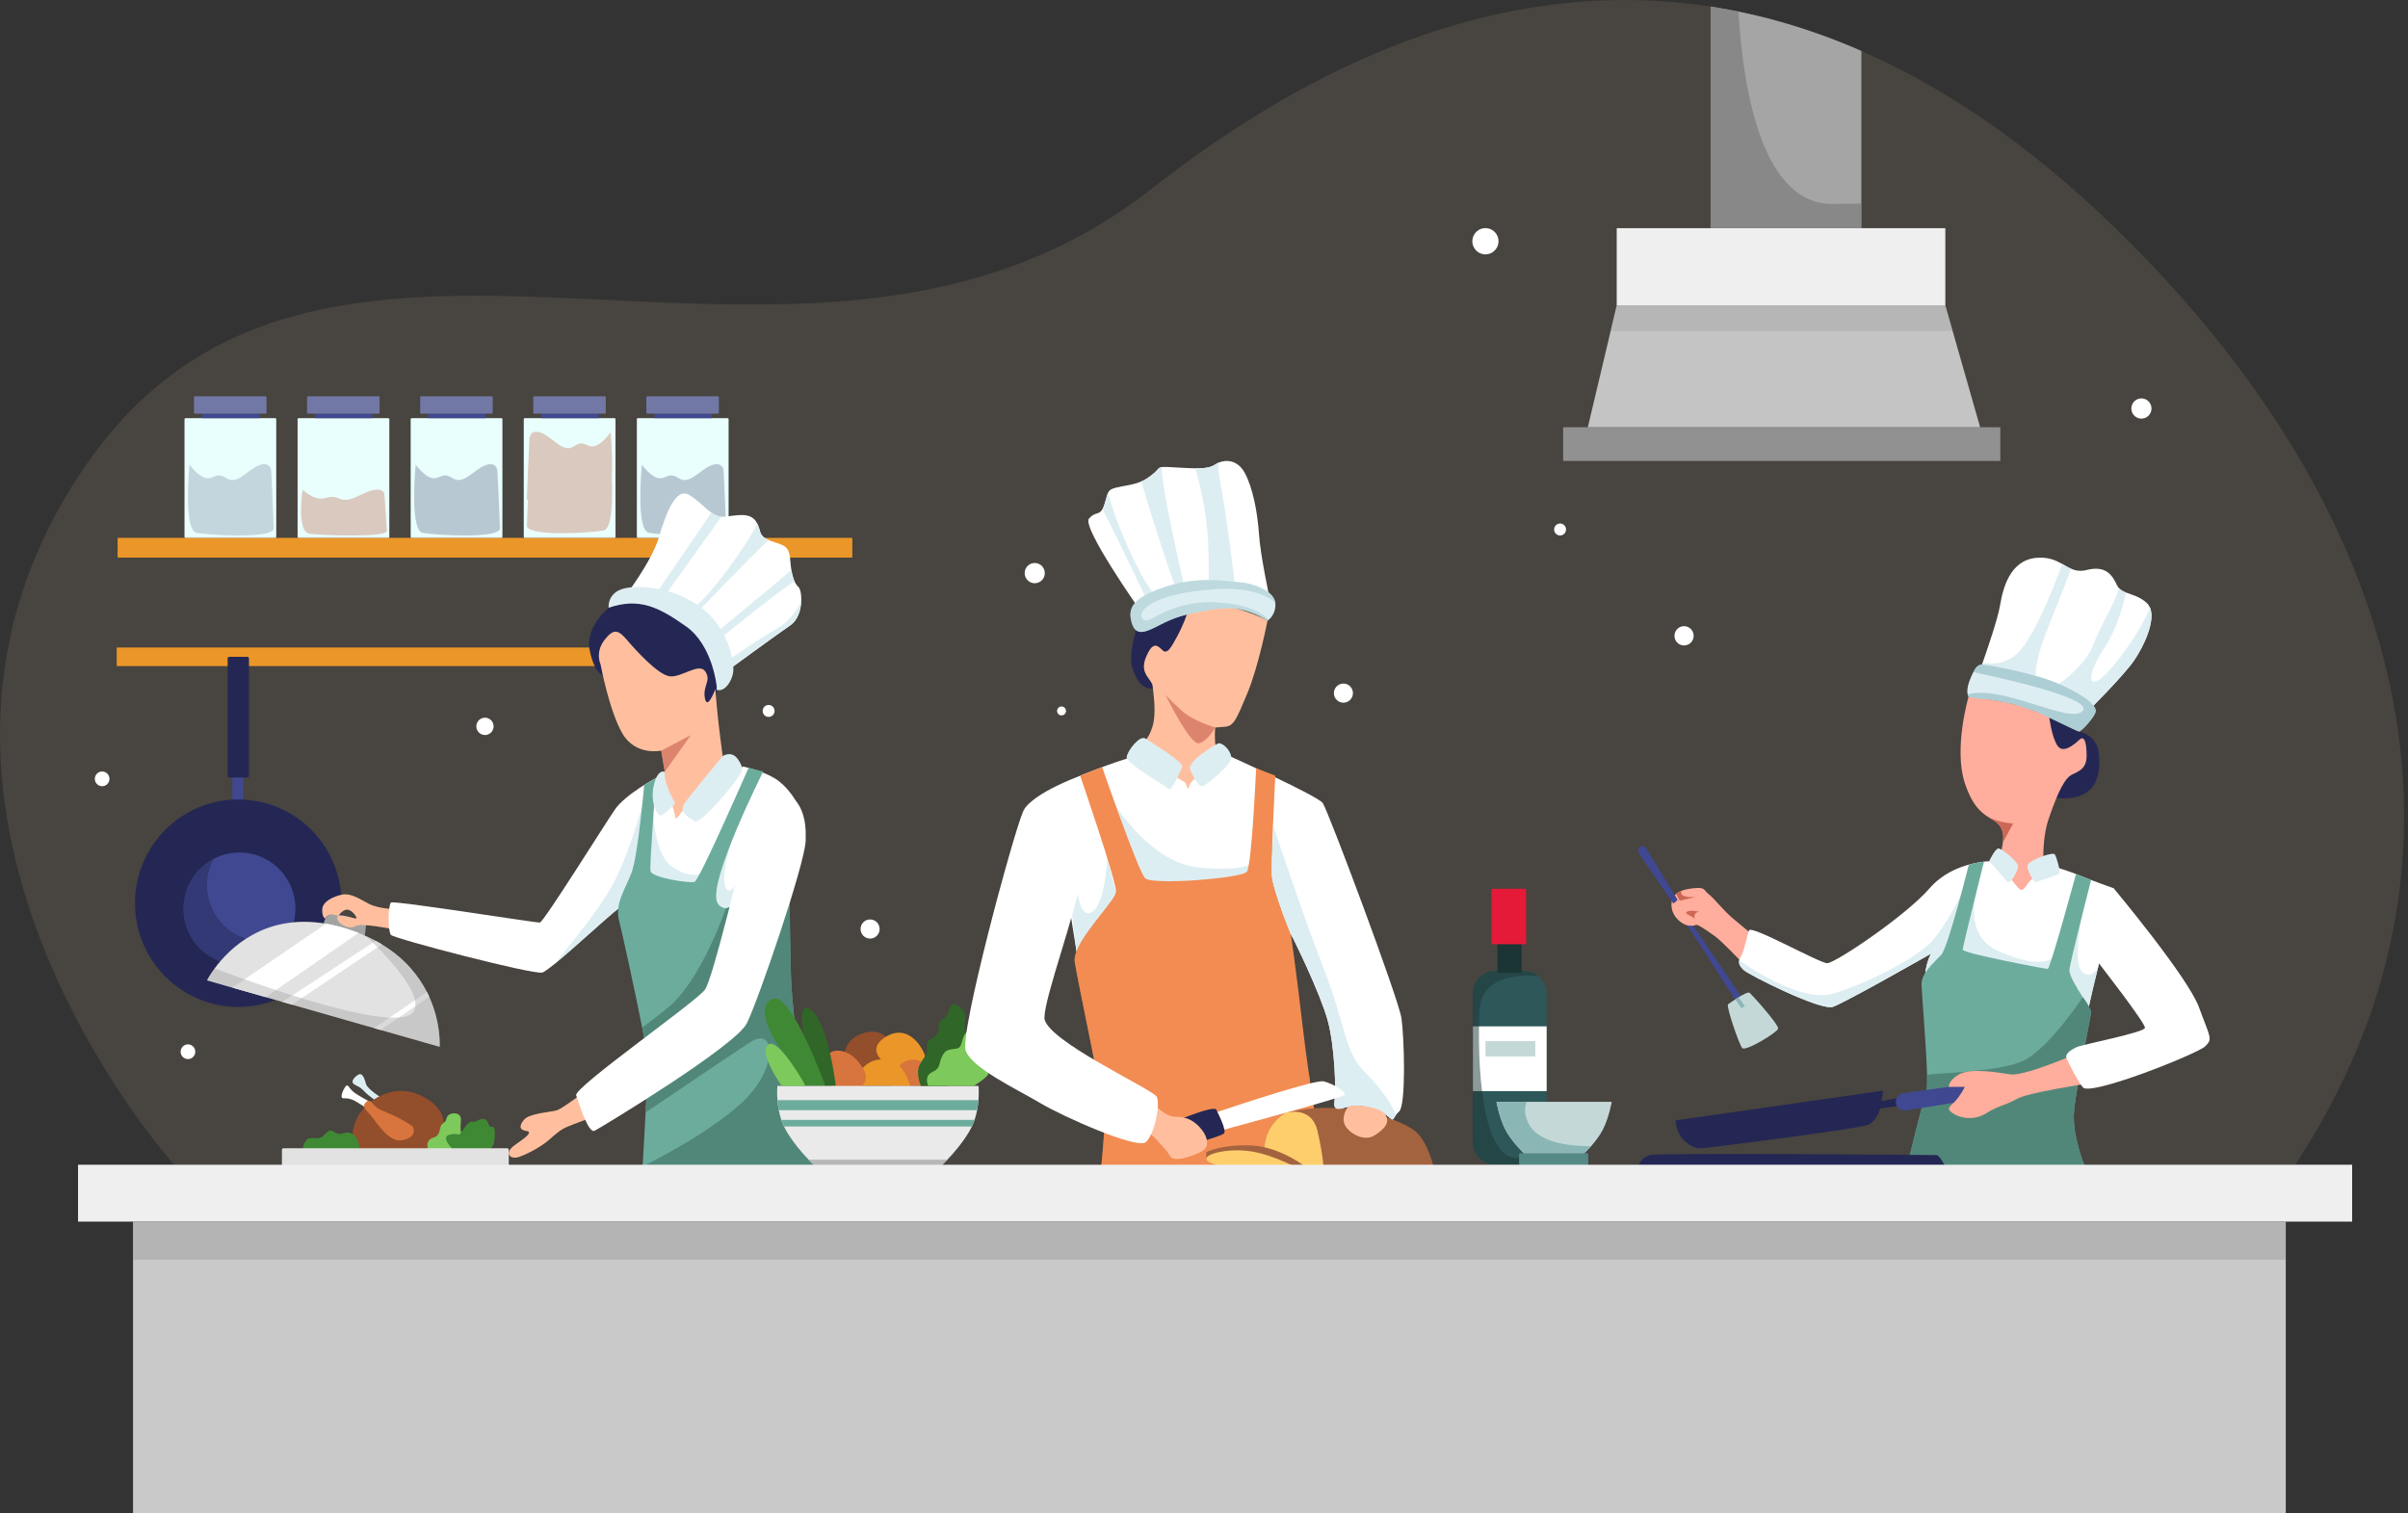 <svg width="619" height="389" viewBox="0 0 619 389" fill="none" xmlns="http://www.w3.org/2000/svg">
<rect x="0" y="0" width="619" height="389" fill="#333333" stroke="none"/>
<path d="M543.793 58.664C468.967 -14.063 384.84 -21.185 295.872 48.64C206.904 118.465 84.834 30.578 22.83 118.512C-39.173 206.446 44.763 299.445 44.763 299.445H590.002C642.056 220.412 618.619 131.393 543.793 58.664Z" fill="#9D8B71" fill-opacity="0.2"/>
<path d="M173.801 166.47H29.998V171.245H173.801V166.47Z" fill="#EA9628"/>
<path d="M219.108 138.28H30.23V143.354H219.108V138.28Z" fill="#EA9628"/>
<path d="M70.778 107.515H47.662C47.533 107.515 47.428 107.62 47.428 107.75V138.042C47.428 138.172 47.533 138.278 47.662 138.278H70.778C70.908 138.278 71.013 138.172 71.013 138.042V107.75C71.013 107.62 70.908 107.515 70.778 107.515Z" fill="#E9FFFD"/>
<path d="M66.686 106.352H51.937V107.515H66.686V106.352Z" fill="#404891"/>
<path d="M68.28 101.883H50.1C49.97 101.883 49.865 101.989 49.865 102.119V106.116C49.865 106.246 49.97 106.352 50.1 106.352H68.28C68.409 106.352 68.514 106.246 68.514 106.116V102.119C68.514 101.989 68.409 101.883 68.28 101.883Z" fill="#7178A5"/>
<path opacity="0.19" d="M48.708 119.453C48.708 119.453 47.062 136.35 50.536 136.992C54.009 137.635 70.464 138.553 70.373 135.799C70.281 133.044 69.825 122.575 69.733 121.106C69.642 119.637 68.362 118.535 65.62 120.096C62.878 121.657 60.684 124.597 58.125 122.897C55.565 121.198 54.925 123.312 52.914 122.897C50.904 122.483 48.71 119.453 48.71 119.453H48.708Z" fill="#242754"/>
<path d="M99.847 107.515H76.731C76.602 107.515 76.497 107.62 76.497 107.75V138.042C76.497 138.172 76.602 138.278 76.731 138.278H99.847C99.977 138.278 100.082 138.172 100.082 138.042V107.75C100.082 107.62 99.977 107.515 99.847 107.515Z" fill="#E9FFFD"/>
<path d="M95.758 106.352H81.008V107.515H95.758V106.352Z" fill="#404891"/>
<path d="M97.349 101.883H79.169C79.039 101.883 78.934 101.989 78.934 102.119V106.116C78.934 106.246 79.039 106.352 79.169 106.352H97.349C97.478 106.352 97.583 106.246 97.583 106.116V102.119C97.583 101.989 97.478 101.883 97.349 101.883Z" fill="#7178A5"/>
<path opacity="0.28" d="M77.777 125.956C77.777 125.956 76.131 136.821 79.605 137.235C83.078 137.649 99.533 138.238 99.442 136.467C99.351 134.697 98.894 127.964 98.802 127.02C98.711 126.076 97.431 125.367 94.689 126.37C91.947 127.373 89.753 129.263 87.194 128.171C84.634 127.079 83.995 128.437 81.984 128.171C79.973 127.905 77.779 125.956 77.779 125.956H77.777Z" fill="#B53F1F"/>
<path d="M128.919 107.515H105.803C105.673 107.515 105.568 107.62 105.568 107.75V138.042C105.568 138.172 105.673 138.278 105.803 138.278H128.919C129.048 138.278 129.153 138.172 129.153 138.042V107.75C129.153 107.62 129.048 107.515 128.919 107.515Z" fill="#E9FFFD"/>
<path d="M124.827 106.352H110.078V107.515H124.827V106.352Z" fill="#404891"/>
<path d="M126.421 101.883H108.24C108.111 101.883 108.006 101.989 108.006 102.119V106.116C108.006 106.246 108.111 106.352 108.24 106.352H126.421C126.55 106.352 126.655 106.246 126.655 106.116V102.119C126.655 101.989 126.55 101.883 126.421 101.883Z" fill="#7178A5"/>
<path opacity="0.25" d="M106.848 119.453C106.848 119.453 105.203 136.35 108.676 136.992C112.15 137.635 128.605 138.553 128.514 135.799C128.422 133.044 127.965 122.575 127.874 121.106C127.782 119.637 126.503 118.535 123.76 120.096C121.018 121.657 118.825 124.597 116.265 122.897C113.706 121.198 113.066 123.312 111.055 122.897C109.044 122.483 106.85 119.453 106.85 119.453H106.848Z" fill="#242754"/>
<path d="M157.988 107.515H134.872C134.743 107.515 134.638 107.62 134.638 107.75V138.042C134.638 138.172 134.743 138.278 134.872 138.278H157.988C158.118 138.278 158.223 138.172 158.223 138.042V107.75C158.223 107.62 158.118 107.515 157.988 107.515Z" fill="#E9FFFD"/>
<path d="M153.898 106.352H139.149V107.515H153.898V106.352Z" fill="#404891"/>
<path d="M155.492 101.883H137.312C137.183 101.883 137.078 101.989 137.078 102.119V106.116C137.078 106.246 137.183 106.352 137.312 106.352H155.492C155.622 106.352 155.727 106.246 155.727 106.116V102.119C155.727 101.989 155.622 101.883 155.492 101.883Z" fill="#7178A5"/>
<path opacity="0.28" d="M135.451 128.067C135.542 125.212 135.995 114.361 136.086 112.838C136.178 111.314 137.448 110.173 140.171 111.79C142.895 113.407 145.074 116.456 147.615 114.695C150.158 112.934 150.793 115.124 152.79 114.695C154.787 114.267 156.966 111.124 156.966 111.124C156.966 111.124 157.571 117.617 157.266 122.846C157.491 128.084 157.44 135.935 155.152 136.378C151.702 137.044 135.362 137.995 135.451 135.14C135.489 133.948 135.589 131.359 135.702 128.639C135.538 128.468 135.444 128.279 135.451 128.065V128.067Z" fill="#B53F1F"/>
<path d="M187.059 107.515H163.943C163.814 107.515 163.709 107.62 163.709 107.75V138.042C163.709 138.172 163.814 138.278 163.943 138.278H187.059C187.189 138.278 187.294 138.172 187.294 138.042V107.75C187.294 107.62 187.189 107.515 187.059 107.515Z" fill="#E9FFFD"/>
<path d="M182.967 106.352H168.218V107.515H182.967V106.352Z" fill="#404891"/>
<path d="M184.561 101.883H166.381C166.251 101.883 166.146 101.989 166.146 102.119V106.116C166.146 106.246 166.251 106.352 166.381 106.352H184.561C184.691 106.352 184.795 106.246 184.795 106.116V102.119C184.795 101.989 184.691 101.883 184.561 101.883Z" fill="#7178A5"/>
<path opacity="0.25" d="M164.989 119.453C164.989 119.453 163.343 136.35 166.817 136.992C170.29 137.635 186.745 138.553 186.654 135.799C186.562 133.044 186.105 122.575 186.014 121.106C185.923 119.637 184.643 118.535 181.901 120.096C179.159 121.657 176.965 124.597 174.406 122.897C171.846 121.198 171.206 123.312 169.195 122.897C167.185 122.483 164.991 119.453 164.991 119.453H164.989Z" fill="#242754"/>
<path d="M62.479 195.792H59.739V211.465H62.479V195.792Z" fill="#404891"/>
<path d="M80.028 251.064C90.397 240.648 90.397 223.761 80.028 213.345C69.659 202.929 52.847 202.929 42.478 213.345C32.109 223.761 32.109 240.648 42.478 251.064C52.847 261.48 69.659 261.48 80.028 251.064Z" fill="#242754"/>
<path d="M75.56 236.944C77.385 229.174 72.595 221.389 64.86 219.555C57.125 217.721 49.374 222.533 47.549 230.303C45.723 238.073 50.514 245.859 58.249 247.692C65.984 249.526 73.734 244.714 75.56 236.944Z" fill="#404891"/>
<path opacity="0.46" d="M67.607 242.023C59.66 242.023 53.217 235.551 53.217 227.568C53.217 225.136 53.822 222.848 54.879 220.835C50.297 223.253 47.168 228.072 47.168 233.633C47.168 241.616 53.611 248.088 61.558 248.088C67.085 248.088 71.878 244.954 74.287 240.366C72.29 241.42 70.021 242.023 67.607 242.023Z" fill="#242754"/>
<path d="M63.564 168.857H58.957C58.715 168.857 58.518 169.054 58.518 169.298V199.456C58.518 199.699 58.715 199.896 58.957 199.896H63.564C63.806 199.896 64.003 199.699 64.003 199.456V169.298C64.003 169.054 63.806 168.857 63.564 168.857Z" fill="#242754"/>
<path d="M83.121 238.278C83.121 238.278 83.132 235.848 84.674 235.226C86.217 234.605 94.192 236.432 94.089 237.861C93.986 239.29 93.578 241.769 93.578 241.769L83.118 238.28L83.121 238.278Z" fill="#A3A3A3"/>
<path d="M205.964 154.663C205.847 156.867 205.088 159.452 203.143 160.775C199.662 163.155 187.608 171.97 187.608 171.97L185.808 170.677L181.201 167.372L179.841 166.388L174.43 162.508L173.054 161.524L167.687 157.675L166.02 156.469L161.002 152.869C161.002 152.869 167.483 144.333 169.325 138.28C171.139 132.213 173.612 125.146 177.179 127.26C179.387 128.566 181.114 130.551 182.869 131.785C183.704 132.357 184.536 132.769 185.429 132.858C185.691 132.886 185.956 132.886 186.233 132.858C189.42 132.491 192.624 131.667 194.276 133.96C194.452 134.21 194.597 134.459 194.715 134.695C195.622 136.486 194.993 137.736 197.581 138.838C197.712 138.897 197.86 138.956 198.019 139.015C201.5 140.293 202.861 140.116 203.138 143.966C203.211 144.905 203.3 145.743 203.417 146.478C203.621 147.697 203.9 148.653 204.221 149.402C204.514 150.049 204.849 150.534 205.245 150.901C205.728 151.372 206.063 152.9 205.962 154.663H205.964Z" fill="white"/>
<path d="M185.428 132.861L167.686 157.677L166.02 156.471L182.869 131.787C183.703 132.359 184.535 132.771 185.428 132.861Z" fill="#DDEEF2"/>
<path d="M197.583 138.84C192.668 143.365 179.768 156.884 174.429 162.51L173.054 161.526C174.385 160.085 176.417 158.014 179.255 155.487C183.556 151.666 191.058 141.47 194.717 134.697C195.624 136.488 194.996 137.739 197.583 138.84Z" fill="#DDEEF2"/>
<path d="M205.964 154.663C205.847 156.867 205.088 159.452 203.142 160.775C199.662 163.155 187.608 171.97 187.608 171.97L185.808 170.677C190.46 167.489 197.349 162.802 200.304 161.229C202.453 160.097 204.488 157.38 205.964 154.661V154.663Z" fill="#DDEEF2"/>
<path d="M204.223 149.404C198.108 153.576 186.246 163.245 181.2 167.372L179.841 166.388C184.127 162.317 197.29 151.989 203.419 146.48C203.623 147.699 203.901 148.655 204.223 149.404Z" fill="#DDEEF2"/>
<path d="M156.458 156.245C156.458 156.245 156.062 153.154 159.261 151.685C162.46 150.216 172.152 150.4 179.738 155.817C187.325 161.234 188.604 169.867 188.513 172.346C188.422 174.825 186.179 178.467 183.882 177.182C181.583 175.899 156.456 156.245 156.456 156.245H156.458Z" fill="#DDEEF2"/>
<path d="M156.458 156.246C156.458 156.246 150.364 161.142 151.583 167.143C152.802 173.142 154.974 173.636 154.974 173.636C154.974 173.636 175.646 185.269 179.984 183.795C184.32 182.319 184.245 176.572 184.245 176.572C184.245 176.572 183.275 165.919 176.328 161.022C169.381 156.125 164.382 153.555 156.46 156.248L156.458 156.246Z" fill="#242754"/>
<path d="M154.386 170.816C154.386 170.816 156.579 182.693 159.992 188.57C163.404 194.446 169.988 192.977 169.988 192.977L170.871 198.424C170.871 198.424 169.257 214.28 172.913 215.505C176.569 216.729 185.773 194.385 185.773 194.385C185.773 194.385 184.603 185.754 184.242 181.467L183.881 177.182C183.881 177.182 181.81 182.813 181.2 179.508C180.591 176.203 182.906 175.101 181.322 172.652C179.738 170.204 175.228 174.244 172.179 173.877C169.132 173.509 163.404 167.143 161.208 164.573C159.012 162.002 157.796 161.39 155.358 164.573C152.921 167.755 154.383 170.816 154.383 170.816H154.386Z" fill="#FFBF9F"/>
<path d="M101.943 233.779C101.943 233.779 97.281 233.687 94.722 232.309C92.162 230.932 90.06 229.555 87.866 230.014C85.673 230.473 82.93 231.759 82.839 233.779C82.748 235.798 83.57 236.166 83.57 236.166C83.57 236.166 84.119 235.156 85.124 235.156C86.13 235.156 87.044 235.431 87.044 235.431C87.044 235.431 88.049 233.779 89.329 233.87C90.609 233.962 92.162 236.166 91.431 236.166C90.7 236.166 86.221 234.513 86.678 236.166C87.135 237.818 90.06 239.012 91.34 238.094C92.62 237.176 100.665 238.828 100.665 238.828L101.945 233.779H101.943Z" fill="#FFBF9F"/>
<path d="M150.483 280.52C150.483 280.52 144.725 284.887 143.262 285.412C141.8 285.937 136.133 286.119 134.67 287.91C133.208 289.702 133.756 290.545 135.31 290.766C136.864 290.987 135.676 292.089 132.477 294.295C129.277 296.499 131.197 298.243 133.482 297.417C135.767 296.59 139.058 294.846 141.069 293.101C143.08 291.357 143.994 290.446 146.005 289.615C148.015 288.784 152.312 287.223 152.312 287.223L150.483 280.52Z" fill="#FFBF9F"/>
<path d="M204.368 205.589C204.368 205.589 198.577 228.361 189.61 235.149C186.465 237.529 181.932 238.042 177.338 237.691C168.854 237.016 160.196 233.343 159.873 233.018C159.479 232.62 147.967 243.464 142.276 248.048C140.886 249.164 139.848 249.915 139.396 250.032C137.071 250.649 101.366 241.333 100.504 240.366C99.655 239.382 99.773 232.653 100.504 232.034C101.235 231.417 137.802 237.293 138.782 237.176C139.761 237.058 155.354 212.082 158.045 208.157C160.721 204.235 168.678 199.988 168.678 199.988C168.678 199.988 171.603 203.75 172.248 205.41C172.876 207.055 173.607 209.626 173.607 210.17C173.607 210.714 174.162 210.274 175.348 208.611C176.532 206.966 190.983 197.047 190.983 197.047C190.983 197.047 195.912 198.149 199.116 200.075C202.32 202.001 204.366 205.584 204.366 205.584L204.368 205.589Z" fill="white"/>
<path d="M188.982 227.568L187.109 234.812L177.338 237.691C168.854 237.016 160.196 233.343 159.873 233.018C159.479 232.62 147.966 243.464 142.276 248.048C142.276 248.048 153.889 234.605 158.044 226.405C162.183 218.191 165.08 207.083 165.08 207.083L167.961 209.668C167.961 209.668 168.399 219.91 172.786 222.848C177.174 225.786 179.808 224.773 179.808 224.773L188.086 216.282C188.086 216.282 185.468 224.451 186.317 227.566C187.165 230.68 188.979 227.566 188.979 227.566L188.982 227.568Z" fill="#DDEEF2"/>
<path d="M165.959 286.015C166.28 280.167 166.573 274.394 166.573 273.085C166.573 272.188 165.959 268.678 165.066 264.167C163.149 254.425 159.976 239.954 159.172 236.811C157.972 232.213 160.723 228.731 162.359 224.321C164.012 219.914 165.591 201.812 165.591 201.812L168.678 199.99C168.678 199.99 166.936 222.309 167.215 223.954C167.478 225.6 177.263 227.172 178.552 226.716C179.825 226.245 192.417 197.419 192.417 197.419L196.191 198.344C196.191 198.344 182.485 225.6 184.24 231.638C184.561 232.74 185.396 233.329 186.551 233.534C191.494 234.414 202.303 228.361 202.934 228.008L202.962 227.994C202.962 227.994 202.962 236.618 203.313 250.694C203.693 264.754 209.604 299.87 209.604 299.87H165.197C165.197 299.87 165.594 292.892 165.959 286.015Z" fill="#6CAC9D"/>
<path d="M170.869 198.425C170.869 198.425 169.041 197.506 168.036 202.005C167.03 206.504 169.133 210.085 170.047 209.626C170.961 209.167 173.703 206.688 173.52 206.413C173.337 206.137 170.595 201.454 170.869 198.425Z" fill="#DDEEF2"/>
<path d="M185.771 194.385C185.771 194.385 188.056 192.824 189.701 195.211C191.346 197.598 190.798 198.149 189.701 199.894C188.604 201.638 180.101 212.199 178.456 211.098C176.811 209.996 174.526 208.802 175.897 206.69C177.268 204.579 185.771 194.385 185.771 194.385Z" fill="#DDEEF2"/>
<path d="M192.903 267.927C187.726 271.291 173.244 281.062 165.959 286.013C166.28 280.165 166.573 274.392 166.573 273.083C166.573 272.186 165.959 268.676 165.066 264.165C166.85 262.901 169.06 261.227 171.692 259.066C180.467 251.822 186.554 233.529 186.554 233.529L202.936 228.004L202.964 227.989C202.964 227.989 202.964 236.613 203.316 250.689C203.696 264.749 209.607 299.865 209.607 299.865H165.2C165.2 299.865 181.451 292.018 190.737 283.454C200.039 274.889 199.484 263.619 192.903 267.922V267.927Z" fill="#518779"/>
<path d="M204.368 205.589C204.368 205.589 196.559 200.814 193.268 211.648C189.978 222.485 183.394 251.318 181.201 254.44C179.007 257.561 147.376 279.6 148.107 281.62C148.838 283.64 151.215 291.524 152.86 290.705C154.506 289.885 189.061 268.947 191.986 263.07C194.911 257.194 206.857 222.299 207.101 216.237C207.345 210.175 205.96 207.606 204.368 205.584V205.589Z" fill="white"/>
<path opacity="0.63" d="M169.986 192.977L177.612 188.982L170.869 198.425L169.986 192.977Z" fill="#C96353"/>
<path d="M98.376 282.479C98.193 282.356 94.476 280.012 94.11 278.736C93.745 277.46 93.257 275.929 92.404 276.174C91.551 276.419 89.891 277.992 90.995 278.736C92.099 279.479 92.32 279.173 93.581 280.52C94.841 281.867 97.279 283.458 97.279 283.458L98.376 282.479Z" fill="#DDEEF2"/>
<path d="M90.88 296.009C90.88 296.009 89.357 290.316 92.831 285.784C96.304 281.252 102.4 278.99 107.884 281.499C113.369 284.009 114.831 287.621 113.795 291.418C112.759 295.213 113.429 297.049 109.225 297.172C105.02 297.294 90.88 296.009 90.88 296.009Z" fill="#934E2C"/>
<path d="M95.634 283.529C95.634 283.529 91.717 281.558 90.63 280.518C89.54 279.477 89.418 278.559 88.809 279.355C88.199 280.15 87.224 282.354 88.26 282.354C89.296 282.354 90.088 282.427 91.124 282.973C92.16 283.517 94.502 285.111 94.502 285.111L95.631 283.529H95.634Z" fill="white"/>
<path d="M106.117 289.641C106.117 289.641 104.823 288.539 101.631 287.008C98.439 285.478 97.406 285.368 96.367 284.315C95.329 283.263 94.905 282.356 93.93 283.519C92.955 284.682 94.234 285.417 95.331 286.764C96.428 288.11 99.841 293.558 102.948 293.191C106.056 292.823 106.909 291.171 106.117 289.641Z" fill="#D8743D"/>
<path d="M77.655 295.948C77.655 295.948 78.142 293.071 79.3 292.703C80.458 292.336 81.921 293.009 82.956 292.153C83.992 291.296 84.48 290.255 85.516 290.806C86.552 291.357 86.917 291.785 88.502 291.296C90.086 290.806 91.216 291.724 91.717 292.765C92.219 293.805 93.011 295.519 91.305 295.948C89.599 296.376 77.653 295.948 77.653 295.948H77.655Z" fill="#3F8934"/>
<path d="M110.261 296.138C110.261 296.138 108.894 293.25 111.297 292.52C113.699 291.79 112.576 289.711 113.856 288.821C115.136 287.929 114.404 287.562 115.197 286.766C115.989 285.97 118.67 285.749 118.487 288.094C118.304 290.439 118.365 290.989 118.975 292.152C119.584 293.315 120.681 294.356 118.975 295.213C117.268 296.07 110.261 296.138 110.261 296.138Z" fill="#7DC95B"/>
<path d="M117.819 297.179C117.697 296.557 112.621 292.473 115.565 291.722C118.506 290.971 117.393 292.885 119.282 290.13C121.171 287.376 121.232 288.929 122.755 288.091C124.279 287.253 125.193 287.646 125.619 289.071C126.046 290.497 127.204 288.666 127.204 291.173C127.204 293.68 126.96 294.537 126.168 295.211C125.376 295.884 117.819 297.179 117.819 297.179Z" fill="#3F8934"/>
<path d="M130.415 295.213H72.846C72.641 295.213 72.475 295.38 72.475 295.585V299.498C72.475 299.703 72.641 299.87 72.846 299.87H130.415C130.619 299.87 130.785 299.703 130.785 299.498V295.585C130.785 295.38 130.619 295.213 130.415 295.213Z" fill="#E2E2E2"/>
<path d="M113.01 269.118L97.858 264.798L96.191 264.313L75.042 258.275L72.6 257.568L68.313 256.349L59.742 253.91L53.219 252.043C53.219 252.043 53.847 250.779 55.164 248.987C58.851 243.963 67.964 234.751 83.819 237.482C85.544 237.776 87.344 238.216 89.231 238.819C90.255 239.142 91.22 239.495 92.156 239.848C92.887 240.142 93.573 240.436 94.246 240.745C95.05 241.112 95.826 241.493 96.557 241.891C97.112 242.186 97.64 242.48 98.151 242.802C104.031 246.343 107.584 250.809 109.75 255.056C109.954 255.454 110.144 255.85 110.319 256.248C113.451 263.139 113.01 269.118 113.01 269.118Z" fill="#E2E2E2"/>
<path d="M92.153 239.85L68.311 256.349L59.739 253.91L83.814 237.484C85.539 237.778 87.339 238.219 89.226 238.821C90.25 239.144 91.216 239.497 92.151 239.85H92.153Z" fill="white"/>
<path d="M98.151 242.805L75.042 258.277L72.6 257.571L96.557 241.894C97.113 242.188 97.64 242.482 98.151 242.805Z" fill="white"/>
<path d="M110.319 256.248L97.858 264.798L96.191 264.313L109.75 255.056C109.954 255.454 110.144 255.85 110.319 256.248Z" fill="white"/>
<path opacity="0.39" d="M113.01 269.118L97.858 264.798L96.191 264.313L75.042 258.275L72.6 257.568L68.313 256.349L59.742 253.91L53.219 252.043C53.219 252.043 53.847 250.779 55.164 248.987C68.678 254.028 103.051 266.119 106.403 259.918C108.494 256.038 101.619 247.885 94.249 240.745C95.052 241.112 95.828 241.493 96.559 241.891C97.115 242.186 97.642 242.48 98.153 242.802C104.034 246.343 107.587 250.809 109.752 255.056C109.956 255.454 110.146 255.85 110.322 256.248C113.453 263.139 113.012 269.118 113.012 269.118H113.01Z" fill="#9F9FA0"/>
<path d="M217.088 272.866C217.088 272.866 216.061 267.725 221.484 265.766C226.908 263.807 229.528 267.847 230.259 270.387C230.991 272.928 223.969 278.262 220.502 276.207C217.036 274.152 217.085 272.866 217.085 272.866H217.088Z" fill="#934E2C"/>
<path d="M227.398 273.172C227.398 273.172 222.584 269.99 227.398 266.745C232.212 263.501 235.99 267.174 237.577 270.846C239.161 274.519 232.214 276.784 227.398 273.172Z" fill="#EA9628"/>
<path d="M229.348 279.174C229.348 279.174 229.54 273.286 233.857 272.502C239.585 271.461 238.61 279.174 238.61 279.174H229.345H229.348Z" fill="#D8743D"/>
<path d="M219.108 279.173C219.108 279.173 220.936 272.921 225.933 272.405C230.93 271.889 232.575 275.746 233.062 276.786C233.55 277.827 234.007 279.173 234.007 279.173H219.105H219.108Z" fill="#EA9628"/>
<path d="M222.399 275.788C222.399 275.788 220.692 271.581 217.036 270.387C213.38 269.194 210.821 271.887 211.796 276.052C212.771 280.214 216.731 281.01 220.144 279.908C223.556 278.806 222.399 275.788 222.399 275.788Z" fill="#D8743D"/>
<path d="M214.843 279.173C214.843 279.173 212.832 261.848 207.957 259.278C203.082 256.707 209.602 279.173 209.602 279.173H214.843Z" fill="#306627"/>
<path d="M212.161 279.173C212.161 279.173 203.447 254.993 198.692 256.768C193.939 258.543 198.268 266.588 201.235 270.515C204.202 274.441 207.103 279.173 207.103 279.173H212.161Z" fill="#3F8934"/>
<path d="M251.526 282.841C251.468 283.621 251.35 284.501 251.175 285.412C251.029 286.22 250.809 287.058 250.53 287.91C250.326 288.482 250.106 289.057 249.843 289.615C249.654 290.01 249.447 290.408 249.215 290.806C247.387 293.892 245.09 296.522 243.525 298.151C242.487 299.239 241.783 299.87 241.783 299.87H209.604C209.604 299.87 208.901 299.239 207.863 298.151C206.297 296.52 203.986 293.89 202.158 290.806C201.924 290.408 201.72 290.013 201.53 289.615C201.267 289.057 201.047 288.482 200.843 287.91C200.564 287.058 200.346 286.22 200.199 285.412C200.023 284.501 199.906 283.621 199.847 282.841C199.671 280.683 199.847 279.169 199.847 279.169H251.524C251.524 279.169 251.7 280.683 251.524 282.841H251.526Z" fill="#EAEAEA"/>
<path d="M200.947 279.173C200.947 279.173 194.853 270.665 197.473 268.582C200.094 266.5 207.104 279.173 207.104 279.173H200.949H200.947Z" fill="#7DC95B"/>
<path d="M236.721 279.174C236.721 279.174 235.32 276.005 236.416 273.763C237.513 271.522 238.561 271.44 238.282 269.123C238.001 266.807 240.621 267.113 241.17 265.338C241.718 263.562 240.682 263.011 242.388 261.971C244.094 260.93 243.668 259.216 244.704 258.359C245.74 257.503 248.36 259.826 248.177 261.604C247.994 263.381 247.751 265.585 248.787 266.87C249.823 268.156 243.851 273.542 244.46 275.072C245.069 276.603 243.729 279.174 243.729 279.174H236.721Z" fill="#306627"/>
<path d="M251.526 282.841C251.468 283.621 251.351 284.501 251.175 285.412H200.201C200.025 284.501 199.908 283.621 199.85 282.841H251.526Z" fill="#6CAC9D"/>
<path d="M250.53 287.91C250.326 288.482 250.106 289.057 249.844 289.615H201.532C201.27 289.057 201.05 288.482 200.846 287.91H250.533H250.53Z" fill="#6CAC9D"/>
<path d="M243.525 298.151C242.487 299.239 241.783 299.87 241.783 299.87H209.604C209.604 299.87 208.901 299.239 207.863 298.151H243.523H243.525Z" fill="#B7B7B7"/>
<path d="M238.61 279.173C238.61 279.173 237.391 276.664 239.646 275.623C241.901 274.583 241.169 273.665 242.144 271.645C243.119 269.625 243.973 269.931 245.983 269.563C247.994 269.196 246.471 265.585 250.127 264.299C253.783 263.014 252.747 261.178 254.576 262.096C256.404 263.014 259.511 260.627 260.182 262.096C260.852 263.565 256.404 267.727 257.44 269.686C258.476 271.645 257.744 272.516 256.038 273.763C254.332 275.011 254.027 274.828 254.088 275.868C254.149 276.909 250.31 279.173 250.31 279.173H238.608H238.61Z" fill="#7DC95B"/>
<path d="M326.371 153.797L293.008 156.825C293.008 156.825 278.015 135.521 279.932 133.317C281.526 131.481 282.491 132.51 283.412 130.892C283.588 130.57 283.778 130.144 283.954 129.555C284.378 128.204 284.54 127.321 284.816 126.735C285.241 125.795 285.927 125.515 288.341 125.061C290.652 124.635 292.087 124.355 293.373 123.783C294.294 123.401 295.143 122.857 296.195 122.019C297.747 120.814 297.629 120.256 298.609 120.093C299.237 119.99 300.334 120.049 302.69 120.197C304.548 120.301 306.025 120.388 307.239 120.402C309.915 120.43 311.275 120.181 312.475 119.359C312.695 119.213 312.927 119.079 313.206 118.961C315.093 118.123 318.135 118.182 319.977 121.563C322.068 125.426 323.253 131.759 323.633 137.268C323.985 142.777 326.368 153.797 326.368 153.797H326.371Z" fill="white"/>
<path d="M292.363 160.959C292.363 160.959 289.895 168.212 291.084 171.704C292.272 175.193 293.643 177.396 297.116 177.029C300.59 176.662 310.647 159.214 307.356 156.735C304.066 154.256 292.363 160.959 292.363 160.959Z" fill="#242754"/>
<path d="M293.643 191.089C293.643 191.089 295.288 190.161 296.294 186.672C297.299 183.183 296.477 178.225 296.294 176.386C296.111 174.548 292.82 173.265 294.557 169.041C296.294 164.817 297.482 165.827 298.762 167.113C300.041 168.398 301.047 166.47 302.601 163.624C304.155 160.778 305.069 158.023 305.069 158.023C305.069 158.023 312.747 154.901 318.233 156.554C323.72 158.207 325.82 159.584 325.82 159.584C325.82 159.584 323.535 171.339 320.61 178.317C317.685 185.295 317.137 186.672 314.76 186.856L312.383 187.039C312.383 187.039 311.957 191.501 313.023 193.742C314.09 195.986 313.115 202.74 309.276 205.038C305.437 207.333 302.055 208.894 298.488 203.752C294.923 198.611 293.643 191.089 293.643 191.089Z" fill="#FFBF9F"/>
<path opacity="0.63" d="M312.384 187.039C312.384 187.039 306.766 185.387 303.906 182.816C301.047 180.245 299.584 178.592 299.584 178.592C299.584 178.592 305.95 191.741 308.252 191.089C310.553 190.437 312.384 187.039 312.384 187.039Z" fill="#C96353"/>
<path d="M297.306 153.517L295.112 154.899C295.112 154.899 286.337 136.46 283.41 130.892C283.586 130.57 283.776 130.144 283.952 129.555C284.376 128.204 284.537 127.321 284.814 126.735C285.559 129.454 287.125 134.433 290.08 140.943C294.644 151.052 297.306 153.519 297.306 153.519V153.517Z" fill="#DDEEF2"/>
<path d="M298.609 120.091C298.872 127.702 304.883 152.342 304.883 152.606C304.883 152.87 303.89 152.782 303.069 152.693C302.308 152.606 295.888 132.373 293.371 123.778C294.292 123.396 295.141 122.853 296.193 122.015C297.744 120.809 297.627 120.251 298.607 120.089L298.609 120.091Z" fill="#DDEEF2"/>
<path d="M317.786 153.15C317.786 153.15 311.38 152.869 311.101 152.869C310.822 152.869 310.736 152.048 310.649 141.849C310.576 134.151 308.849 125.555 307.241 120.397C309.918 120.425 311.277 120.176 312.477 119.354C312.697 119.208 312.929 119.074 313.208 118.956C313.033 121.365 313.97 125.157 314.861 130.93C316.499 141.67 317.786 153.145 317.786 153.145V153.15Z" fill="#DDEEF2"/>
<path d="M326.151 159.337C325.961 159.499 325.83 159.586 325.83 159.586C325.83 159.586 322.801 157.383 318.238 156.545C313.661 155.723 305.074 158.014 305.074 158.014C305.074 158.014 301.959 158.661 298.127 160.688C294.281 162.701 291.911 163.626 290.901 160.041C289.891 156.455 290.901 153.708 299.589 150.857C308.277 148.006 315.123 149.475 318.517 149.665C321.866 149.842 327.454 151.824 327.819 154.897C327.833 154.925 327.833 154.955 327.833 154.984C328.054 157.378 326.765 158.805 326.151 159.332V159.337Z" fill="#DDEEF2"/>
<path opacity="0.42" d="M313.455 154.899C320.87 155.443 324.426 157.5 326.151 159.337C325.961 159.499 325.83 159.586 325.83 159.586C325.83 159.586 322.801 157.383 318.238 156.545C313.661 155.723 305.074 158.014 305.074 158.014C305.074 158.014 301.959 158.661 298.127 160.688C294.281 162.701 291.911 163.626 290.901 160.041C289.891 156.455 290.901 153.708 299.589 150.857C308.277 148.006 315.123 149.475 318.517 149.665C321.866 149.842 327.454 151.824 327.819 154.897C325.436 152.971 320.887 150.93 312.505 151.473C297.367 152.443 292.115 156.733 293.653 159.054C295.174 161.39 300.161 153.912 313.457 154.897L313.455 154.899Z" fill="#95BFC6"/>
<path d="M359.647 285.78C359.309 286.074 359.061 286.352 358.885 286.604C358.009 287.736 358.285 288.353 357.085 287.251C355.623 285.914 352.815 284.562 350.021 284.313C347.213 284.077 345.868 284.812 344.654 285.047C343.44 285.297 342.709 284.93 343.074 282.844C343.44 280.772 343.192 269.135 341.246 262.157C339.287 255.179 332.586 241.47 331.855 240.236C331.593 239.796 329.193 240.163 325.785 240.808C319.759 241.969 310.574 244.027 304.621 244.159C295.288 244.349 277.912 252.048 277.912 252.048L272.88 220.458L263.402 207.91C263.402 207.91 264.937 204.736 275.177 200.447C285.416 196.157 291.149 194.571 291.149 194.571C291.149 194.571 304.431 200.565 304.68 201.24C304.914 201.916 305.411 202.9 305.411 202.9C305.411 202.9 305.776 201.064 307.473 199.962C309.184 198.86 316.499 194.571 316.499 194.571C316.499 194.571 338.687 204.605 340.018 206.443C341.363 208.28 359.53 256.766 360.261 261.79C360.992 266.814 361.475 284.195 359.647 285.782V285.78Z" fill="white"/>
<path d="M275.608 235.175L277.033 229.654C277.033 229.654 277.919 236.811 281.027 234.238C284.135 231.667 284.648 220.658 284.648 220.658L286.877 229.28C286.877 229.28 293.88 239.784 291.996 227.916C290.114 216.051 286.839 207.185 286.839 207.185C286.839 207.185 295.982 221.934 308.252 223.036C320.519 224.138 322.061 221.897 322.204 221.181C322.347 220.465 327.105 215.698 327.105 215.698L329.373 233.779L276.724 244.575L275.606 235.177L275.608 235.175Z" fill="#DDEEF2"/>
<path d="M283.031 300.722C283.031 300.722 283.952 291.274 283.952 287.837C283.952 284.4 277.005 252.238 276.274 247.285C275.688 243.304 282.724 235.796 285.649 231.639C286.366 230.61 286.832 229.788 286.877 229.273C287.067 226.716 277.661 199.418 277.661 199.418L283.321 197.214C283.321 197.214 292.537 223.954 294.379 225.791C296.193 227.627 319.244 225.791 320.516 224.131C321.789 222.485 322.9 197.523 322.9 197.523L327.829 199.418C327.829 199.418 327.508 205.678 327.243 212.068V212.096C327.126 215.065 327.008 218.047 326.95 220.442C326.891 222.455 326.863 224.055 326.905 224.863C327.095 228.726 331.848 240.232 331.848 240.232C331.848 240.232 333.311 250.4 334.949 264.532C335.345 267.97 335.87 271.864 336.425 275.802C338.167 288.084 340.257 300.72 340.257 300.72H283.024L283.031 300.722Z" fill="#F28C53"/>
<g style="mix-blend-mode:multiply" opacity="0.5">
<path d="M283.031 300.722C283.031 300.722 283.952 291.274 283.952 287.837C283.952 284.4 277.005 252.238 276.274 247.285C275.688 243.304 282.724 235.796 285.649 231.639C284.024 235.561 281.92 244.479 286.877 259.07C293.809 279.508 323.181 277.156 336.432 275.805C338.174 288.087 340.264 300.722 340.264 300.722H283.031Z" fill="#F28C53"/>
</g>
<path d="M314.552 291.479C313.572 292.155 307.356 293.904 307.356 293.904L303.217 287.837C303.217 287.837 312.051 284.134 312.667 285.295C312.74 285.441 312.843 285.634 312.96 285.867C313.546 287.027 314.54 289.085 314.744 290.392C314.83 290.921 314.788 291.317 314.554 291.479H314.552Z" fill="#242754"/>
<path d="M296.385 283.458C296.385 283.458 299.31 287.223 302.326 287.131C305.343 287.039 307.445 288.508 308.999 290.528C310.553 292.548 310.644 294.476 309.639 295.486C308.633 296.496 301.961 299.251 300.772 297.231C299.584 295.211 299.493 295.547 298.122 293.909C296.751 292.27 294.283 290.25 294.283 290.25L296.385 283.456V283.458Z" fill="#FFBF9F"/>
<path d="M294.557 293.626C292.363 295.58 273.1 287.016 267.382 283.576C261.649 280.153 249.829 274.644 248.236 270.103C246.656 265.564 260.304 214.888 262.994 208.644C263.097 208.395 263.243 208.159 263.404 207.91C270.119 204.882 278.791 218.092 277.856 225.306C276.642 234.723 268.598 255.911 268.481 261.597C268.35 267.296 296.388 280.035 297.37 281.989C298.335 283.943 296.755 291.656 294.562 293.626H294.557Z" fill="white"/>
<path d="M368.701 300.722H325.363C325.363 300.722 324.266 297.593 325.363 292.92C326.46 288.233 330.468 286.074 330.468 286.074C330.468 286.074 330.599 286.046 330.819 286.001C346.513 282.373 360.233 288.059 363.671 290.702C367.138 293.363 368.703 300.722 368.703 300.722H368.701Z" fill="#A4633F"/>
<path d="M340.267 300.722H325.363C325.363 300.722 324.266 297.593 325.363 292.92C326.46 288.233 330.468 286.074 330.468 286.074C330.468 286.074 330.599 286.046 330.819 286.001C332.209 285.707 337.358 285.076 338.659 290.702C340.18 297.24 340.267 300.722 340.267 300.722Z" fill="#FFCE6C"/>
<path d="M334.323 300.722H336.608C336.608 300.722 329.479 294.754 321.524 294.479C313.572 294.203 310.084 296.223 310.084 296.223V297.956L334.321 300.722H334.323Z" fill="#A4633F"/>
<path d="M334.323 300.722C334.323 300.722 327.833 297.049 321.798 296.039C315.766 295.03 308.765 296.774 310.3 298.382C311.835 299.99 320.701 300.724 320.701 300.724H334.323V300.722Z" fill="#FFCE6C"/>
<path d="M303.883 197.219C303.883 197.219 301.232 203.658 300.409 202.832C299.587 202.005 289.347 196.221 289.621 194.568C289.895 192.916 293.003 188.876 294.466 189.886C295.928 190.896 304.426 195.964 303.883 197.222V197.219Z" fill="#DDEEF2"/>
<path d="M313.023 191.171C313.023 191.171 304.902 195.665 305.985 197.965C307.066 200.266 308.263 202.74 309.456 202.005C310.649 201.271 316.773 196.588 316.499 194.568C316.225 192.548 313.893 190.665 313.026 191.171H313.023Z" fill="#DDEEF2"/>
<path d="M358.885 286.601C358.009 287.734 358.285 288.35 357.085 287.249C355.623 285.911 352.815 284.56 350.021 284.311C347.214 284.075 345.868 284.81 344.654 285.045C343.44 285.295 342.709 284.927 343.075 282.841C343.44 280.77 343.192 269.133 341.247 262.155C339.287 255.177 332.587 241.468 331.855 240.234C331.855 240.234 327.102 228.729 326.912 224.865C326.868 224.058 326.898 222.455 326.957 220.444C327.44 215.83 327.264 212.465 327.25 212.098C327.571 213.037 334.548 234.285 340.267 248.975C346.117 263.991 345.458 270.324 351.004 275.788C354.514 279.242 357.557 283.442 358.888 286.601H358.885Z" fill="#DDEEF2"/>
<path d="M346.461 284.567C346.461 284.567 344.71 287.039 345.688 289.151C346.665 291.263 350.595 293.65 353.338 291.905C356.08 290.161 357.42 288.461 356.063 286.465C354.709 284.468 347.72 283.748 346.461 284.567Z" fill="#FFBF9F"/>
<path d="M345.634 281.504C345.137 282.152 320.462 288.85 314.741 290.394C314.537 289.087 313.541 287.03 312.958 285.869C319.569 283.651 338.218 277.509 340.267 278.008C342.767 278.625 346.175 280.77 345.634 281.504Z" fill="white"/>
<path d="M397.587 255.454V293.567C397.587 295.272 396.87 296.8 395.7 297.873C394.662 298.858 393.258 299.446 391.737 299.446H384.425C381.193 299.446 378.575 296.802 378.575 293.57V255.457C378.575 252.21 381.193 249.58 384.425 249.58H391.737C393.155 249.58 394.472 250.094 395.482 250.946C396.769 252.019 397.589 253.649 397.589 255.457L397.587 255.454Z" fill="#2D5759"/>
<path d="M391.154 242.381H384.938V250.094H391.154V242.381Z" fill="#1B3535"/>
<path d="M392.314 242.748H383.417V228.955C383.417 228.696 383.628 228.484 383.886 228.484H391.845C392.103 228.484 392.314 228.696 392.314 228.955V242.748Z" fill="#E51A38"/>
<path d="M397.585 263.868H378.631V280.52H397.585V263.868Z" fill="white"/>
<path d="M394.66 267.664H381.861V271.612H394.66V267.664Z" fill="#C5D8D8"/>
<g opacity="0.5">
<path d="M395.7 297.871C394.662 298.855 393.258 299.444 391.737 299.444H384.425C381.193 299.444 378.575 296.8 378.575 293.568V255.454C378.575 252.208 381.193 249.578 384.425 249.578H391.737C393.155 249.578 394.472 250.091 395.482 250.944C390.012 250.489 380.696 251.031 380.3 259.951C379.758 272.617 380.579 298.709 390.495 297.697C392.161 297.52 393.947 297.61 395.703 297.873L395.7 297.871Z" fill="#1B3535"/>
</g>
<path d="M414.321 283.27C414.321 283.27 413.59 287.413 412.024 290.441C411.234 291.983 410.006 293.542 409.01 294.672C408.044 295.759 407.269 296.494 407.269 296.494H391.735C391.735 296.494 388.531 293.466 386.981 290.441C385.416 287.413 384.685 283.27 384.685 283.27H414.319H414.321Z" fill="#C5D8D8"/>
<path d="M408.045 296.499H390.734C390.604 296.499 390.5 296.604 390.5 296.734V299.385C390.5 299.515 390.604 299.62 390.734 299.62H408.045C408.174 299.62 408.279 299.515 408.279 299.385V296.734C408.279 296.604 408.174 296.499 408.045 296.499Z" fill="#558986"/>
<path d="M409.01 294.672C408.044 295.759 407.269 296.494 407.269 296.494H391.735C391.735 296.494 388.531 293.466 386.981 290.441C385.416 287.413 384.685 283.27 384.685 283.27H392.48C391.835 284.711 391.793 286.531 392.918 288.824C395.332 293.746 403.259 294.686 409.008 294.672H409.01Z" fill="#8AB7B6"/>
<path d="M450.888 240.599L447.553 247.21C447.553 247.21 442.711 242.009 440.707 240.599C438.689 239.189 438.323 238.894 437.168 238.219C436.012 237.543 435.954 237.793 435.281 238.028C434.608 238.278 432.605 237.851 431.142 236.251C429.68 234.664 429.373 232.769 429.914 231.182C430.104 230.652 430.397 230.212 430.835 229.83C431.201 229.491 431.683 229.228 432.298 228.992C433.073 228.698 434.053 228.493 435.281 228.361C438.513 227.994 437.84 228.846 439.244 229.889C440.648 230.932 442.769 233.812 445.27 235.956C447.771 238.087 450.886 240.599 450.886 240.599H450.888Z" fill="#FFAD9C"/>
<path d="M548.609 169.768C545.771 173.912 536.382 183.183 536.382 183.183L509.015 172.163C509.015 172.163 509.263 171.501 509.643 170.413C510.871 166.887 513.578 159.012 514.133 155.633C514.865 151.226 516.679 144.055 523.407 143.424C526.522 143.13 528.453 144.055 530.122 144.997C530.912 145.451 531.643 145.908 532.433 146.23C533.56 146.715 534.775 146.951 536.382 146.539C541.473 145.261 543.038 148.008 544.222 150.492C544.367 150.786 544.543 151.036 544.749 151.254C545.218 151.754 545.846 152.076 546.563 152.356C548.115 152.959 550.088 153.371 551.902 155.075C552.24 155.398 552.488 155.782 552.678 156.208C554.141 159.617 551.113 166.11 548.612 169.768H548.609Z" fill="white"/>
<path d="M526.757 184.285L533.826 187.957C533.826 187.957 539.066 188.447 539.554 193.834C540.041 199.22 539.141 206.09 528.62 205.165C518.099 204.24 526.755 184.282 526.755 184.282L526.757 184.285Z" fill="#242754"/>
<path d="M536.38 194.319C536.38 197.506 534.552 198.241 532.724 199.093C530.896 199.96 529.199 203.015 526.64 210.481C524.08 217.96 526.143 227.01 524.563 228.361C522.983 229.713 517.133 230.315 514.954 228.361C512.774 226.407 512.98 225.306 513.871 221.383C514.323 219.37 514.806 217.593 514.923 216.02C515.041 214.521 514.806 213.214 513.871 212.082C513.227 211.302 512.364 210.834 511.37 210.215H511.356L511.342 210.201C509.397 209.009 507.013 207.232 505.068 201.297C502.143 192.365 506.034 179.141 506.034 179.141C506.034 179.141 514.328 179.993 518.774 181.344C523.234 182.696 526.759 184.282 526.759 184.282C526.759 184.282 527.373 189.306 528.836 191.628C530.298 193.949 533.223 191.378 534.554 190.159C535.9 188.939 536.383 191.143 536.383 194.316L536.38 194.319Z" fill="#FFAD9C"/>
<path d="M517.499 211.714L515.057 216.239L514.926 216.018C515.043 214.518 514.808 213.212 513.873 212.079C513.229 211.3 512.366 210.832 511.373 210.212C511.71 210.358 514.415 211.594 517.501 211.712L517.499 211.714Z" fill="#CC6756"/>
<path d="M548.609 169.768C545.771 173.912 536.382 183.183 536.382 183.183L509.015 172.163C509.015 172.163 509.263 171.501 509.643 170.414C511.909 170.826 515.01 170.753 517.862 168.605C522.425 165.168 527.823 151.238 530.12 144.995C530.91 145.449 531.641 145.906 532.431 146.228C530.282 152.062 525.805 162.626 524.678 166.284C523.215 171.059 522.732 174.731 523.947 177.304C525.175 179.875 535.78 171.913 537.974 166.035C539.919 160.82 543.123 156.175 544.747 151.254C545.216 151.754 545.844 152.076 546.561 152.356C545.537 156.735 543.812 162.23 541.135 166.284C536.148 173.879 536.879 177.053 540.287 174.246C543.285 171.763 549.896 163.094 552.676 156.203C554.138 159.612 551.11 166.105 548.609 169.764V169.768Z" fill="#DDEEF2"/>
<path d="M538.735 182.639C538.911 183.918 534.99 188.165 534.406 188.061C533.82 187.957 524.504 183.315 523.086 182.802C521.668 182.288 517.586 181.024 517.586 181.024L514.061 180.275C514.061 180.275 512.626 180.026 511.881 179.908C511.136 179.805 507.653 179.468 507.653 179.468L506.029 179.145C506.029 179.145 505.883 178.955 505.794 178.514C505.649 177.839 505.633 176.575 506.467 174.562C506.76 173.841 507.022 173.255 507.271 172.784C508.133 171.066 508.764 170.816 509.844 170.889C511.204 170.976 523.461 173.093 530.131 176.207C536.802 179.322 538.541 181.349 538.733 182.642L538.735 182.639Z" fill="#DDEEF2"/>
<path d="M543.329 228.361C543.329 228.361 541.384 240.217 539.584 247.711C539.584 247.711 539.584 247.725 539.57 247.739V247.753C539.57 247.768 539.556 247.798 539.556 247.826L539.542 247.841C539.497 248.076 539.439 248.311 539.38 248.547C539.19 249.312 539.001 250.016 538.825 250.647C538.283 252.542 537.697 255.158 537.1 258.155L537.055 258.345C535.548 265.971 533.924 275.976 532.419 282.719C530.329 292.181 535.082 299.983 535.082 299.983H490.924C490.924 299.983 495.766 281.985 496.042 278.957C496.174 277.502 495.925 272.125 495.632 266.484C495.295 260.328 494.901 253.877 494.857 251.864C494.77 248.133 496.305 245.34 496.392 245.178C495.719 245.559 474.335 257.754 471.176 258.842C467.972 259.944 449.323 250.482 448.226 249.38C447.391 248.542 446.866 247.852 447.099 246.882C447.143 246.588 447.274 246.266 447.495 245.898C448.416 244.34 449.046 240.667 449.602 239.198C450.157 237.729 467.709 247.631 469.713 247.631C471.717 247.631 489.825 235.525 496.04 228.354C502.256 221.183 512.32 221.376 512.32 221.376C512.32 221.376 514.075 222.963 515.303 224.197C516.517 225.416 518.228 227.738 519.194 228.604C520.173 229.456 520.788 227.37 522.25 226.033C523.713 224.682 528.583 222.963 528.583 222.963C528.583 222.963 532.239 224.065 535.164 225.298C538.089 226.518 543.325 228.354 543.325 228.354L543.329 228.361Z" fill="white"/>
<path d="M511.335 221.414C511.335 221.414 512.922 217.894 513.866 218.139C514.811 218.384 518.893 221.567 518.772 222.852C518.65 224.138 516.639 227.627 515.969 226.709C515.298 225.791 511.335 221.414 511.335 221.414Z" fill="#DDEEF2"/>
<path d="M523.1 226.859C523.1 226.859 520.419 223.34 521.394 222.116C522.369 220.891 527.732 218.933 528.219 219.667C528.707 220.402 529.742 224.197 529.316 224.625C528.889 225.054 523.1 226.859 523.1 226.859Z" fill="#DDEEF2"/>
<path d="M539.539 247.843L539.554 247.829L539.378 248.549L537.095 258.157L537.05 258.348C537.05 258.348 515.887 263.226 495.627 266.486C495.29 260.33 494.896 253.879 494.852 251.866C494.765 248.135 496.3 245.343 496.387 245.18C495.714 245.562 474.33 257.757 471.171 258.844C467.967 259.946 449.318 250.484 448.221 249.383C447.387 248.545 446.862 247.855 447.094 246.885C448.104 247.605 462.7 258.023 471.286 255.421C480.194 252.719 493.108 246.105 496.764 241.83C500.42 237.541 503.959 230.414 503.959 230.414L507.981 229.607C507.981 229.607 504.866 240.302 513.217 244.269C521.57 248.25 527.04 247.706 527.579 245.943C528.135 244.18 535.419 234.513 535.419 234.513C535.419 234.513 532.436 247.956 535.419 250.028C538.096 251.878 539.31 248.573 539.53 247.838L539.539 247.843Z" fill="#DDEEF2"/>
<path d="M533.148 285.749C532.607 292.096 535.986 299.985 535.986 299.985H490.19C490.19 299.985 494.388 282.721 495.191 280.605C495.381 280.12 495.412 278.533 495.367 276.358C495.177 269.158 494.022 255.48 493.933 253.159C493.846 250.117 497.313 247.37 499.052 245.43C500.793 243.504 506.101 222.304 506.101 222.304L506.847 222.099L507.681 221.908L508.281 221.791L510.006 221.527C510.006 221.527 504.536 243.229 504.536 244.154C504.536 245.079 525.744 249.105 526.389 249.105C527.033 249.105 533.659 224.701 533.659 224.701L537.535 226.243C537.535 226.243 532.152 247.092 531.962 249.383C531.859 250.734 533.79 253.835 535.4 256.377C535.4 256.377 535.4 256.391 535.414 256.405C536.218 257.653 536.921 258.771 537.301 259.461C537.315 259.475 537.315 259.489 537.315 259.52C537.461 259.8 537.535 260.005 537.535 260.123C537.535 261.137 533.704 279.414 533.148 285.747V285.749Z" fill="#6CAC9D"/>
<path opacity="0.67" d="M538.735 182.639C538.911 183.918 534.99 188.165 534.407 188.061C533.821 187.957 524.504 183.315 523.086 182.802C521.668 182.288 517.586 181.024 517.586 181.024L514.061 180.275C514.061 180.275 512.626 180.026 511.881 179.908C511.136 179.805 507.653 179.468 507.653 179.468L506.029 179.145C506.029 179.145 505.883 178.955 505.794 178.515C514.703 175.93 532.063 186.272 535.339 182.82C538.264 179.765 517.101 174.872 507.271 172.787C508.133 171.068 508.764 170.818 509.844 170.891C511.204 170.979 523.461 173.095 530.132 176.21C536.802 179.324 538.541 181.351 538.733 182.644L538.735 182.639Z" fill="#95BFC6"/>
<path d="M436.863 234.421C436.863 234.421 434.487 233.809 433.634 234.421C432.78 235.033 435.157 235.401 435.584 236.258C436.01 237.115 434.67 234.544 436.863 234.421Z" fill="#CC6756"/>
<path d="M435.822 230.624L431.801 231.549L430.835 229.83C431.201 229.491 431.683 229.228 432.297 228.992C431.318 230.991 435.822 230.624 435.822 230.624Z" fill="#CC6756"/>
<path d="M430.16 232.305L421.287 219.422C420.891 218.845 421.083 218.05 421.699 217.722C422.243 217.433 422.92 217.619 423.239 218.149L431.255 231.358L430.158 232.307L430.16 232.305Z" fill="#404891"/>
<path d="M435.281 238.028L447.712 256.337L446.25 257.319L433.816 238.028H435.281Z" fill="#404891"/>
<path d="M444.162 258.232C444.162 258.232 449.095 254.651 449.775 255.249C450.455 255.847 457.364 263.496 457.076 264.483C456.79 265.467 448.652 270.456 447.841 269.429C447.031 268.403 443.939 259.459 444.162 258.232Z" fill="#C5D8D8"/>
<path d="M446.069 256.926L447.654 259.223L448.528 258.656L446.934 256.382L446.069 256.926Z" fill="#8AB7B6"/>
<path d="M535.986 299.988H490.19C490.19 299.988 494.388 282.724 495.191 280.607C495.381 280.122 495.412 278.536 495.367 276.36C496.581 275.875 513.737 275.743 520.173 272.688C526.623 269.618 535.4 256.38 535.4 256.38C535.4 256.38 535.4 256.394 535.414 256.408C535.576 256.598 536.715 257.995 537.301 259.464C537.315 259.478 537.315 259.492 537.315 259.522C537.418 259.713 537.477 259.92 537.535 260.125C537.535 261.14 533.704 279.416 533.148 285.749C532.607 292.096 535.986 299.985 535.986 299.985V299.988Z" fill="#518779"/>
<path d="M487.516 282.368L481.23 283.458L481.474 285.233L488.118 284.315L487.516 282.368Z" fill="#242754"/>
<path d="M500.863 279.432L489.264 281.031C488.018 281.203 487.157 282.373 487.359 283.621V283.632C487.56 284.854 488.704 285.685 489.923 285.49L505.856 282.933C506.941 282.759 507.74 281.817 507.74 280.713V280.624C507.74 279.166 506.383 278.095 504.972 278.439L501.086 279.388C501.011 279.407 500.936 279.421 500.861 279.43L500.863 279.432Z" fill="#404891"/>
<path d="M532.058 271.612C532.058 271.612 520.082 276.753 516.7 276.202C513.318 275.651 506.369 274.54 503.535 276.245C500.702 277.949 500.976 279.418 500.976 279.418H505.089C505.089 279.418 503.901 281.806 502.438 283.275C500.976 284.744 500.336 285.019 501.981 286.213C503.627 287.406 507.374 288.233 510.573 286.213C513.773 284.193 515.601 284.162 518.434 282.524C521.268 280.885 536.535 278.606 536.535 278.606L532.056 271.612H532.058Z" fill="#FFAD9C"/>
<path d="M430.708 288.049C430.708 288.049 430.891 291.599 433.207 293.497C435.522 295.394 436.619 295.272 438.204 295.15C439.788 295.027 479.341 290.008 480.498 289.09C481.656 288.171 482.875 287.253 483.484 284.193C484.094 281.132 484.033 280.398 484.033 280.398L430.706 288.049H430.708Z" fill="#242754"/>
<path d="M543.334 228.361C543.334 228.361 562.47 251.257 565.273 258.972C568.077 266.686 568.93 267.051 566.858 269.013C564.786 270.971 537.257 281.923 535.41 279.543C533.563 277.163 531.875 273.422 531.266 272.198C530.657 270.974 532.246 269.994 533.703 269.26C535.161 268.525 551.256 265.465 551.378 264.24C551.499 263.016 539.586 247.718 539.586 247.718C539.586 247.718 533.46 232.284 543.334 228.366V228.361Z" fill="white"/>
<path d="M420.987 299.988C420.987 299.988 421.718 297.6 424.186 296.958C426.654 296.315 497.535 296.958 497.535 296.958C497.535 296.958 498.142 296.673 499.148 298.33L500.153 299.988H420.987Z" fill="#242754"/>
<path d="M604.643 299.444H20.062V314.068H604.643V299.444Z" fill="#EFEFEF"/>
<path d="M587.579 314.068H34.202V389H587.579V314.068Z" fill="#C9C9C9"/>
<path opacity="0.38" d="M587.579 314.068H34.202V323.865H587.579V314.068Z" fill="#919191"/>
<path d="M500.064 58.664H415.594V78.498H500.064V58.664Z" fill="#EFEFEF"/>
<path d="M514.201 109.841H401.82V118.511H514.201V109.841Z" fill="#919191"/>
<path d="M509.014 109.836H408.164L414.028 85.109L415.594 78.498H500.061L501.95 85.109L509.014 109.836Z" fill="#C4C4C4"/>
<path opacity="0.27" d="M501.951 85.109H414.028L415.594 78.498H500.062L501.951 85.109Z" fill="#919191"/>
<path d="M478.486 13.09V58.666H439.725V1.688C452.831 3.701 465.762 7.522 478.486 13.09Z" fill="#A5A5A5"/>
<path opacity="0.54" d="M478.486 52.347V58.666H439.725V1.688C442.109 2.055 444.492 2.481 446.862 2.966C448.207 24.564 453.37 52.641 471.171 52.422C473.686 52.394 476.13 52.364 478.483 52.349L478.486 52.347Z" fill="#707070"/>
<path d="M266.152 149.939C267.579 149.848 268.663 148.612 268.572 147.178C268.481 145.744 267.25 144.655 265.823 144.747C264.395 144.838 263.312 146.074 263.403 147.508C263.494 148.942 264.724 150.03 266.152 149.939Z" fill="white"/>
<path d="M551.472 107.425C552.792 106.872 553.415 105.349 552.864 104.023C552.314 102.697 550.797 102.07 549.477 102.624C548.157 103.177 547.533 104.7 548.084 106.026C548.635 107.352 550.152 107.979 551.472 107.425Z" fill="white"/>
<path d="M384.049 64.581C385.456 63.358 385.609 61.222 384.392 59.809C383.175 58.396 381.048 58.242 379.642 59.464C378.235 60.687 378.081 62.823 379.299 64.236C380.516 65.649 382.643 65.803 384.049 64.581Z" fill="white"/>
<path d="M345.338 180.659C346.691 180.659 347.787 179.558 347.787 178.199C347.787 176.84 346.691 175.739 345.338 175.739C343.985 175.739 342.889 176.84 342.889 178.199C342.889 179.558 343.985 180.659 345.338 180.659Z" fill="white"/>
<path d="M226.085 239.237C226.302 237.896 225.395 236.632 224.06 236.414C222.725 236.197 221.467 237.107 221.25 238.448C221.033 239.79 221.94 241.053 223.275 241.271C224.61 241.489 225.868 240.578 226.085 239.237Z" fill="white"/>
<path d="M434.805 165.045C435.675 163.991 435.529 162.428 434.48 161.554C433.431 160.68 431.875 160.826 431.005 161.88C430.135 162.934 430.28 164.497 431.33 165.371C432.379 166.245 433.935 166.099 434.805 165.045Z" fill="white"/>
<path d="M274.026 182.776C274.026 183.409 273.515 183.925 272.882 183.925C272.249 183.925 271.738 183.411 271.738 182.776C271.738 182.14 272.249 181.627 272.882 181.627C273.515 181.627 274.026 182.14 274.026 182.776Z" fill="white"/>
<path d="M401.037 137.668C401.883 137.668 402.57 136.979 402.57 136.128C402.57 135.278 401.883 134.589 401.037 134.589C400.19 134.589 399.504 135.278 399.504 136.128C399.504 136.979 400.19 137.668 401.037 137.668Z" fill="white"/>
<path d="M199.115 182.776C199.115 183.626 198.429 184.315 197.583 184.315C196.737 184.315 196.05 183.626 196.05 182.776C196.05 181.926 196.737 181.236 197.583 181.236C198.429 181.236 199.115 181.926 199.115 182.776Z" fill="white"/>
<path d="M126.827 187.253C127.109 186.054 126.37 184.854 125.177 184.571C123.984 184.288 122.788 185.03 122.507 186.229C122.225 187.427 122.964 188.628 124.157 188.911C125.35 189.193 126.546 188.451 126.827 187.253Z" fill="white"/>
<path d="M28.09 200.672C28.329 199.655 27.702 198.635 26.689 198.395C25.676 198.155 24.661 198.785 24.422 199.803C24.183 200.82 24.81 201.839 25.823 202.08C26.836 202.32 27.851 201.69 28.09 200.672Z" fill="white"/>
<path d="M49.651 271.725C50.386 270.985 50.386 269.787 49.651 269.048C48.915 268.309 47.722 268.309 46.986 269.048C46.25 269.787 46.25 270.985 46.986 271.725C47.722 272.464 48.915 272.464 49.651 271.725Z" fill="white"/>
</svg>
